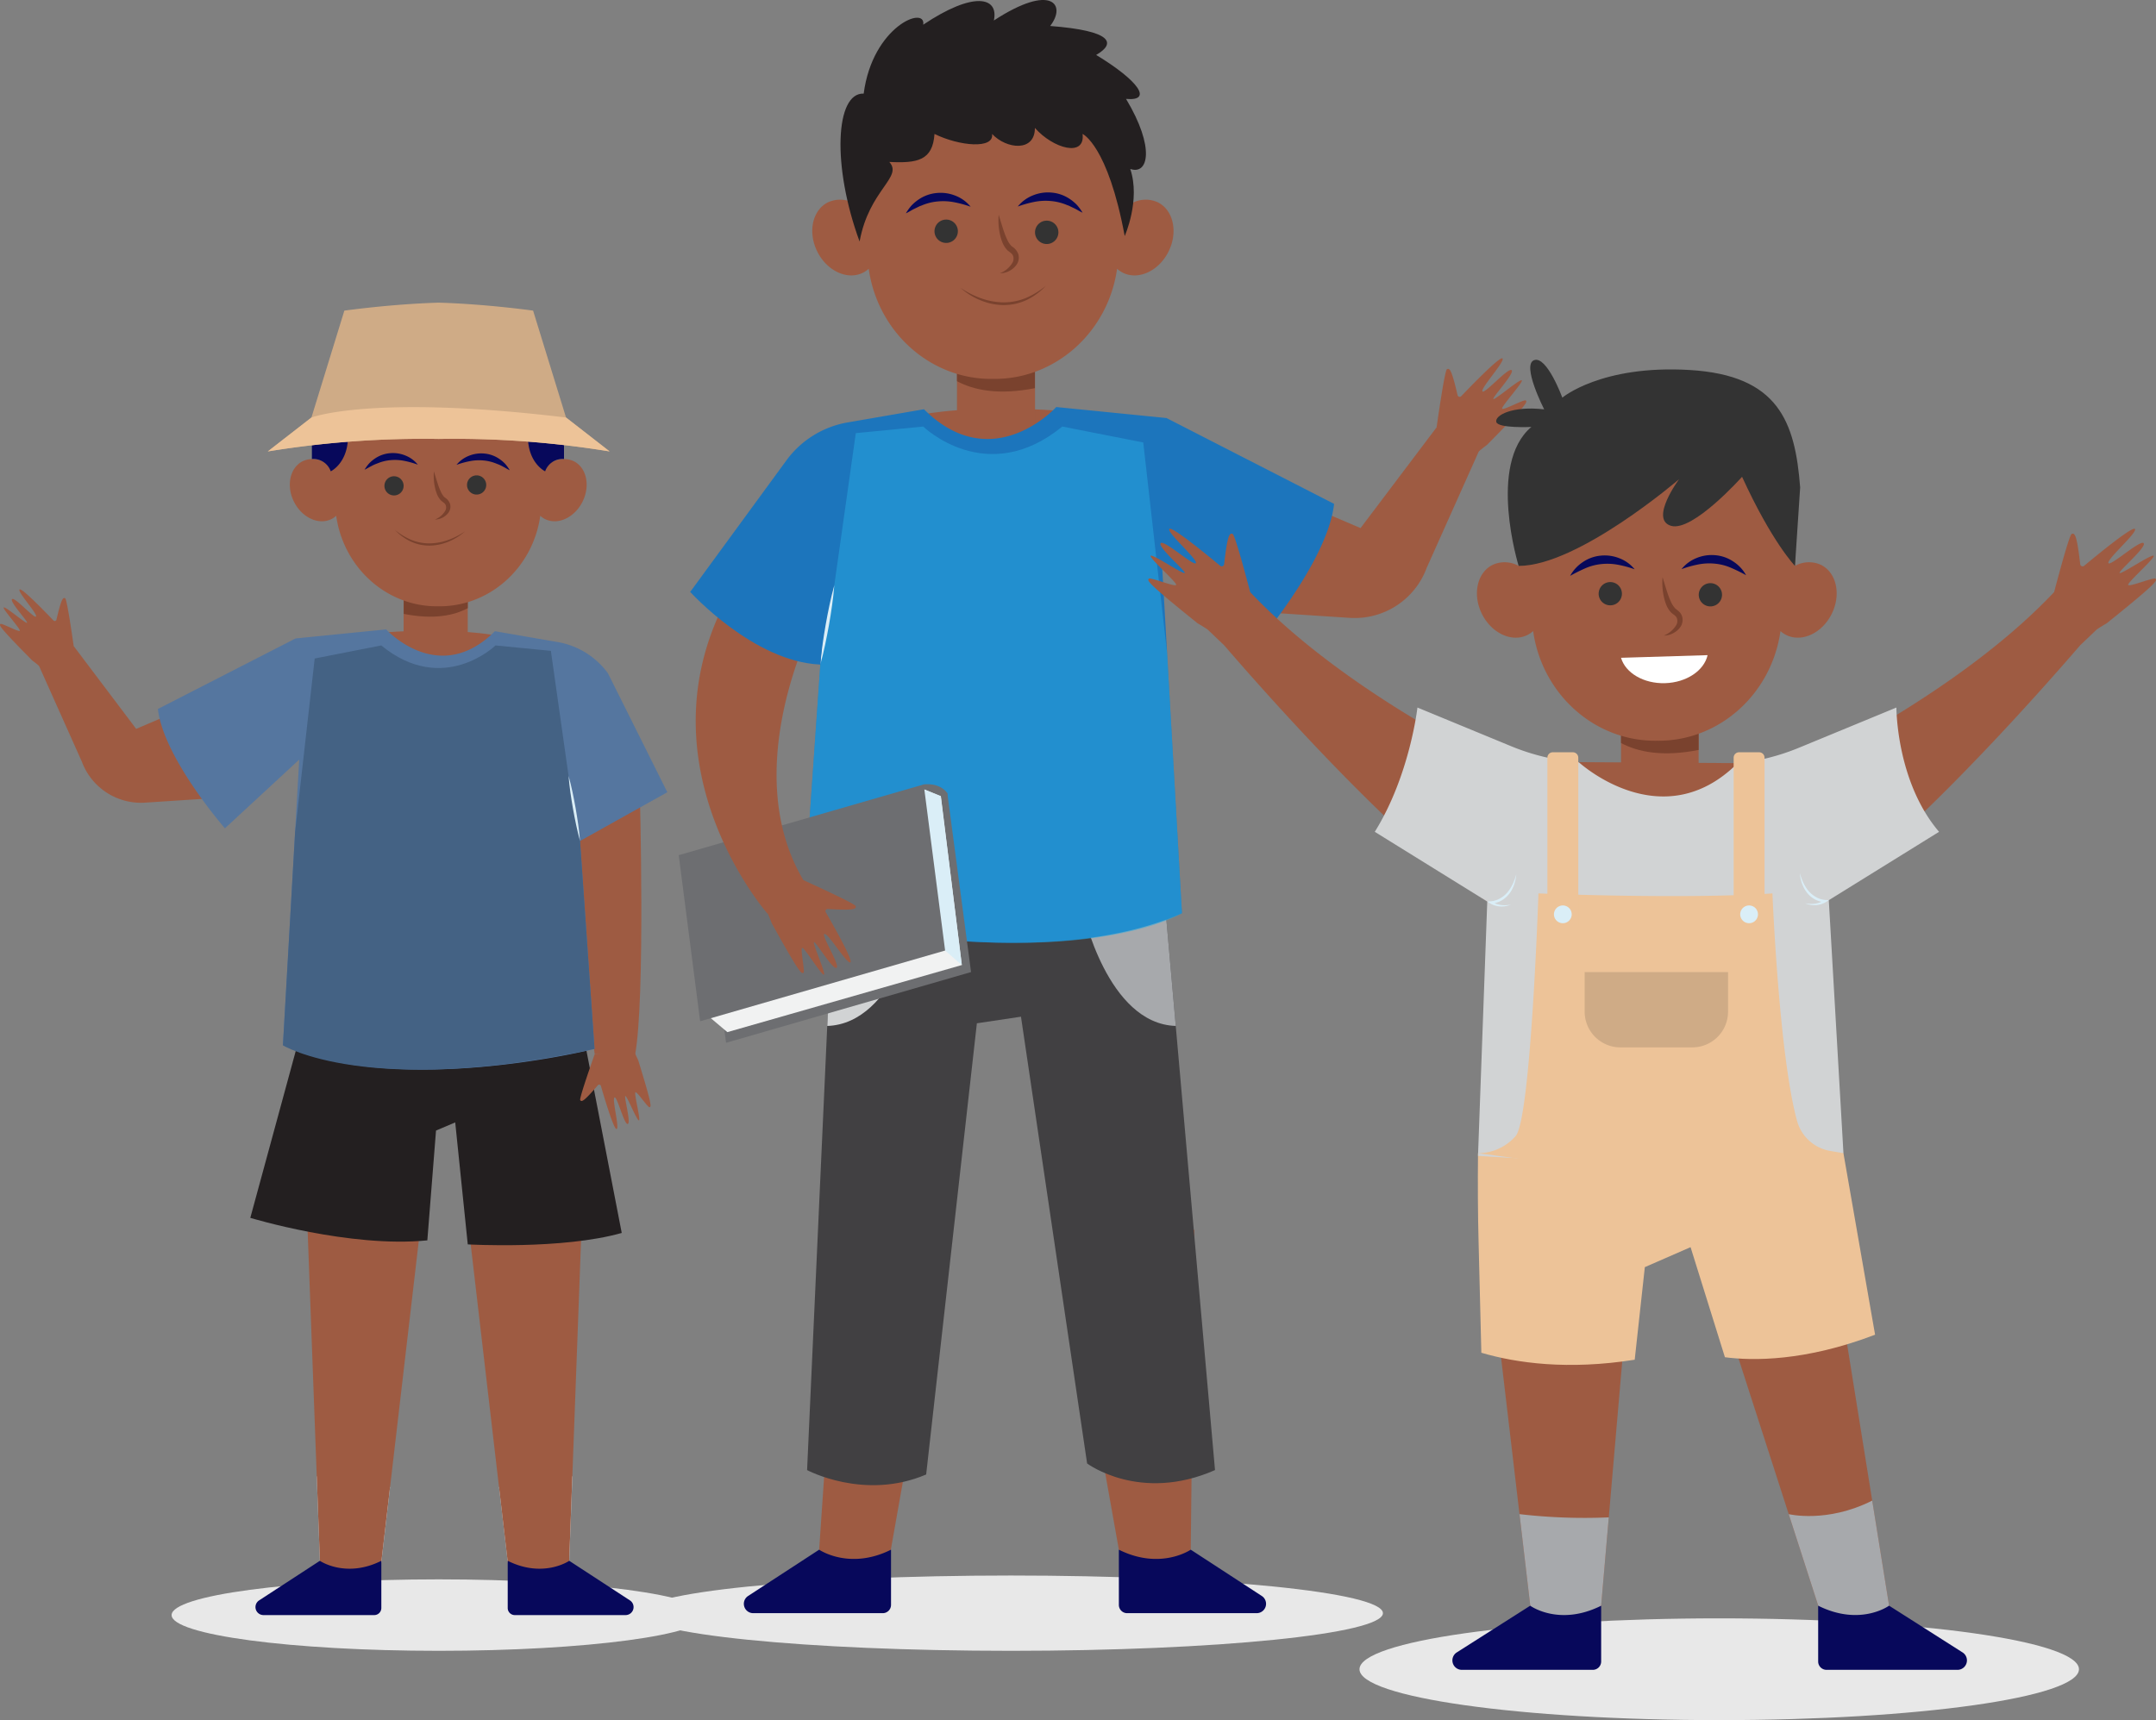 <svg xmlns="http://www.w3.org/2000/svg" xmlns:xlink="http://www.w3.org/1999/xlink" width="544.387" height="434.451" viewBox="0 0 544.387 434.451">
  <rect x="0" y="0" width="544.387" height="434.451" fill="#808080" stroke="none"/>
  <defs>
    <clipPath id="clip-path">
      <rect id="Rectangle_826" data-name="Rectangle 826" width="178.227" height="340.506" fill="none"/>
    </clipPath>
    <clipPath id="clip-path-3">
      <rect id="Rectangle_823" data-name="Rectangle 823" width="134.896" height="18.048" fill="none"/>
    </clipPath>
    <clipPath id="clip-path-4">
      <rect id="Rectangle_822" data-name="Rectangle 822" width="224" height="416.947" fill="none"/>
    </clipPath>
    <clipPath id="clip-path-6">
      <rect id="Rectangle_817" data-name="Rectangle 817" width="187.805" height="19.018" fill="none"/>
    </clipPath>
    <clipPath id="clip-path-7">
      <rect id="Rectangle_819" data-name="Rectangle 819" width="95.764" height="130.411" fill="none"/>
    </clipPath>
    <clipPath id="clip-path-8">
      <rect id="Rectangle_820" data-name="Rectangle 820" width="11.946" height="44.357" fill="none"/>
    </clipPath>
    <clipPath id="clip-path-9">
      <rect id="Rectangle_831" data-name="Rectangle 831" width="254.438" height="343.572" fill="none"/>
    </clipPath>
    <clipPath id="clip-path-11">
      <rect id="Rectangle_827" data-name="Rectangle 827" width="181.662" height="25.697" fill="none"/>
    </clipPath>
  </defs>
  <g id="Group_804" data-name="Group 804" transform="translate(-1038.613 -873.5)">
    <g id="Group_668" data-name="Group 668" transform="translate(1038.613 949.941)">
      <g id="Group_667" data-name="Group 667" clip-path="url(#clip-path)">
        <g id="Group_666" data-name="Group 666">
          <g id="Group_665" data-name="Group 665" clip-path="url(#clip-path)">
            <g id="Group_664" data-name="Group 664" transform="translate(43.331 322.458)" style="mix-blend-mode: multiply;isolation: isolate">
              <g id="Group_663" data-name="Group 663">
                <g id="Group_662" data-name="Group 662" clip-path="url(#clip-path-3)">
                  <path id="Path_141" data-name="Path 141" d="M244.03,821.178c0,4.984-30.2,9.024-67.448,9.024s-67.448-4.04-67.448-9.024,30.2-9.024,67.448-9.024,67.448,4.04,67.448,9.024" transform="translate(-109.134 -812.154)" fill="#e8e8e8"/>
                </g>
              </g>
            </g>
            <path id="Path_142" data-name="Path 142" d="M201.429,746.556l1,26.906,10.236,5.5,4.849-8.8,2.436-20.886a126.235,126.235,0,0,1-18.519-2.723" transform="translate(-121.454 -450.143)" fill="#daeef7"/>
            <path id="Path_143" data-name="Path 143" d="M335.883,746.556l-1,26.906-10.236,5.5-4.849-8.8-2.436-20.886a126.235,126.235,0,0,0,18.519-2.723" transform="translate(-191.358 -450.143)" fill="#daeef7"/>
            <path id="Path_144" data-name="Path 144" d="M362.739,321.315c-.229,5.349,1.357,18.461,1.482,24.935s3.508,26.825,3.7,28.892l10.16.372c2.694-13.927,1.215-67.1,1.215-67.1l.4-1.012s-12.969,1.821-16.844,4.261.112,4.3-.116,9.651" transform="translate(-217.761 -185.352)" fill="#9e5b42"/>
            <path id="Path_145" data-name="Path 145" d="M326.559,544.867,322.6,651.852l-10.236,5.505-4.849-8.8-10.5-90.039Z" transform="translate(-179.083 -328.533)" fill="#9e5b42"/>
            <path id="Path_146" data-name="Path 146" d="M193.957,544.867l3.964,106.985,10.236,5.505,4.849-8.8,10.5-90.039Z" transform="translate(-116.948 -328.533)" fill="#9e5b42"/>
            <path id="Path_147" data-name="Path 147" d="M173.492,447.929l-14.311,52.563s25.128,7.652,44.7,5.686l2.194-27.734,4.848-2.063,3.166,30.812s23.834,1.374,38.879-2.888L241.815,446.7Z" transform="translate(-95.98 -269.34)" fill="#231f20"/>
            <path id="Path_148" data-name="Path 148" d="M262.836,209.871s-9.8-2.052-28.044-.76,8.437,11.553,8.437,11.553,9.362-.3,9.765-.38,9.842-10.412,9.842-10.412" transform="translate(-137.724 -125.828)" fill="#9e5b42"/>
            <rect id="Rectangle_824" data-name="Rectangle 824" width="16.193" height="28.375" transform="translate(101.915 73.757)" fill="#9e5b42"/>
            <path id="Path_149" data-name="Path 149" d="M60.22,234.33l-11.207,4.8-15.9-21.069-8.856,4.661,11.031,24.669a15.93,15.93,0,0,0,15.99,10.371l19.459-1.276Z" transform="translate(-14.628 -131.48)" fill="#9e5b42"/>
            <path id="Path_150" data-name="Path 150" d="M9.867,201.712c-.9-.763-1.729-1.37-1.729-1.37C-.41,191.7-.174,191.5.089,191.14s4.791,2.181,4.925,1.678S.347,187.036.973,186.937s5.653,4.236,5.865,3.881-4.5-5.381-3.788-5.975S8.731,189.93,9.1,189.23,4.23,182.839,4.963,182.4c.617-.367,6.636,5.855,8.536,7.844a.448.448,0,0,0,.758-.211c1.238-5.322,1.646-5.662,2.2-5.393.394.192,1.485,7.406,2.144,12.011l-8.729,5.073,0-.014" transform="translate(0 -109.971)" fill="#9e5b42"/>
            <path id="Path_151" data-name="Path 151" d="M382.7,476.837c.445,1.092.9,2.012.9,2.012,3.584,11.607,3.283,11.674,2.881,11.874s-3.24-4.144-3.592-3.76,1.464,7.281.862,7.08-3.054-6.365-3.405-6.147,1.5,6.847.6,7.046-2.685-7.132-3.338-6.682,1.363,7.915.51,7.964c-.717.041-3.176-8.253-3.941-10.894a.447.447,0,0,0-.769-.162c-3.561,4.149-4.08,4.262-4.446,3.768-.261-.352,2.109-7.254,3.656-11.641l10.09-.472,0,.014" transform="translate(-222.454 -287.505)" fill="#9e5b42"/>
            <path id="Path_152" data-name="Path 152" d="M256.754,183.284v-9.677H272.92v8.233c-3.48,1.867-8.634,2.942-16.166,1.444" transform="translate(-154.812 -104.678)" fill="#7a422e"/>
            <path id="Path_153" data-name="Path 153" d="M187.586,57.471a6.007,6.007,0,0,1,5.417.214,28.785,28.785,0,0,1,57.571,0,6.007,6.007,0,0,1,5.417-.214c3.236,1.594,4.242,6.16,2.246,10.2S252,73.691,248.764,72.1a5.318,5.318,0,0,1-1.212-.831C245.7,84.433,234.7,94.3,221.788,94.12c-12.909.184-23.91-9.687-25.764-22.854a5.318,5.318,0,0,1-1.212.831c-3.236,1.594-7.477-.388-9.473-4.427s-.989-8.605,2.247-10.2" transform="translate(-111.134 -17.432)" fill="#9e5b42"/>
            <path id="Path_154" data-name="Path 154" d="M297.01,112.159a2.424,2.424,0,1,0,2.553-2.284,2.421,2.421,0,0,0-2.553,2.284" transform="translate(-179.083 -66.248)" fill="#333"/>
            <path id="Path_155" data-name="Path 155" d="M244.482,112.725a2.423,2.423,0,1,0,2.553-2.284,2.422,2.422,0,0,0-2.553,2.284" transform="translate(-147.411 -66.59)" fill="#333"/>
            <path id="Path_156" data-name="Path 156" d="M290.322,98.777a22.766,22.766,0,0,1,3.516-.952,11.973,11.973,0,0,1,3.388-.139,11.086,11.086,0,0,1,3.269.834,9.983,9.983,0,0,1,1.617.738c.544.273,1.049.618,1.652.888a10.643,10.643,0,0,0-1.12-1.571,8.8,8.8,0,0,0-1.489-1.276,7.891,7.891,0,0,0-3.756-1.367,8.247,8.247,0,0,0-3.951.567,7.634,7.634,0,0,0-3.126,2.278" transform="translate(-175.052 -57.817)" fill="#07085b"/>
            <path id="Path_157" data-name="Path 157" d="M245.3,98.612a7.629,7.629,0,0,0-3.108-2.3,8.252,8.252,0,0,0-3.947-.6,7.894,7.894,0,0,0-3.766,1.34,8.784,8.784,0,0,0-1.5,1.264,10.628,10.628,0,0,0-1.132,1.562c.605-.265,1.112-.607,1.659-.875a10.146,10.146,0,0,1,1.623-.727,11.1,11.1,0,0,1,3.275-.808,12,12,0,0,1,3.386.164,22.9,22.9,0,0,1,3.509.979" transform="translate(-139.795 -57.689)" fill="#07085b"/>
            <path id="Path_158" data-name="Path 158" d="M275.868,107.3a13.554,13.554,0,0,0,.207,3.8,10.475,10.475,0,0,0,.535,1.878,4.947,4.947,0,0,0,1.132,1.774c.634.494.92.634,1.108,1.1a1.707,1.707,0,0,1-.1,1.375,5.258,5.258,0,0,1-2.629,2.247,4.306,4.306,0,0,0,3.45-1.78,2.6,2.6,0,0,0,.359-2.219,3.2,3.2,0,0,0-1.376-1.612,4.7,4.7,0,0,1-.9-1.339,15.812,15.812,0,0,1-.673-1.662c-.394-1.154-.739-2.346-1.117-3.56" transform="translate(-166.305 -64.696)" fill="#7a422e"/>
            <path id="Path_159" data-name="Path 159" d="M185.514,208.311l15.841,2.737a19.933,19.933,0,0,1,12.7,7.878l15,30.056-22.043,12.309,3.66,52.523s-48.948,12.332-78.682-.913l4.117-72.163-18.756,17.356S101.8,240.281,100.428,227.95l34.766-17.812,22.872-2.284s13.266,14.615,27.447.457" transform="translate(-60.554 -125.328)" fill="#55769f"/>
            <path id="Path_160" data-name="Path 160" d="M258.608,319.966l-3.66-52.523-2.9-16.452-4.463-31.566L233.6,218.056s-13.167,12.834-28.851,0l-16.8,3.3L183,265.174l-3.074,53.878s21.372,13.211,78.682.913" transform="translate(-108.488 -131.479)" fill="#446284"/>
            <path id="Path_161" data-name="Path 161" d="M364.474,317.458c-.218-2.789-.641-5.542-1.113-8.285-.493-2.74-1.037-5.471-1.787-8.167.216,2.789.639,5.542,1.113,8.285.494,2.74,1.039,5.471,1.787,8.166" transform="translate(-218.014 -181.495)" fill="#daeef7"/>
            <path id="Path_162" data-name="Path 162" d="M268.81,144.925a18.652,18.652,0,0,1-4.29,2.188,14.411,14.411,0,0,1-4.671.848,12.291,12.291,0,0,1-4.637-.909,17.156,17.156,0,0,1-4.1-2.506,13.085,13.085,0,0,0,3.926,2.9,11.612,11.612,0,0,0,2.342.808,12.279,12.279,0,0,0,2.471.268,12.85,12.85,0,0,0,4.824-1.009,14.117,14.117,0,0,0,4.136-2.591" transform="translate(-151.41 -87.156)" fill="#7a422e"/>
            <path id="Path_163" data-name="Path 163" d="M198.349,77.413v7.51a4.662,4.662,0,0,1,4.762,3.109s4.458-2.087,4.357-9.118-9.119-1.5-9.119-1.5" transform="translate(-119.596 -45.431)" fill="#07085b"/>
            <path id="Path_164" data-name="Path 164" d="M344.829,77.413v7.51a4.662,4.662,0,0,0-4.762,3.109s-4.458-2.087-4.357-9.118,9.119-1.5,9.119-1.5" transform="translate(-202.418 -45.431)" fill="#07085b"/>
            <path id="Path_165" data-name="Path 165" d="M245.617,29.012l-8.314-27S225.509.349,213.474,0c-12.035.349-23.829,2.015-23.829,2.015l-8.314,27-11.013,8.565a242.9,242.9,0,0,1,43.155-3.158,242.9,242.9,0,0,1,43.155,3.158Z" transform="translate(-102.696)" fill="#cfab86"/>
            <path id="Path_166" data-name="Path 166" d="M181.331,69.084l-11.013,8.565a242.9,242.9,0,0,1,43.156-3.158,242.9,242.9,0,0,1,43.155,3.158l-11.013-8.565c-49.009-5.906-64.285,0-64.285,0" transform="translate(-102.695 -40.072)" fill="#edc398"/>
            <path id="Path_167" data-name="Path 167" d="M322.885,800.355v11.926a1.785,1.785,0,0,0,1.786,1.783h27.967a2.02,2.02,0,0,0,1.087-3.725l-15.305-9.984s-6.539,4.491-15.535,0" transform="translate(-194.687 -482.582)" fill="#07085b"/>
            <path id="Path_168" data-name="Path 168" d="M194.246,800.355v11.926a1.785,1.785,0,0,1-1.786,1.783H164.493a2.02,2.02,0,0,1-1.088-3.725l15.322-9.984s6.523,4.491,15.519,0" transform="translate(-97.96 -482.582)" fill="#07085b"/>
          </g>
        </g>
      </g>
    </g>
    <g id="Group_661" data-name="Group 661" transform="translate(1200 873.5)">
      <g id="Group_660" data-name="Group 660" clip-path="url(#clip-path-4)">
        <g id="Group_659" data-name="Group 659">
          <g id="Group_658" data-name="Group 658" clip-path="url(#clip-path-4)">
            <g id="Group_651" data-name="Group 651" transform="translate(0 397.929)" style="mix-blend-mode: multiply;isolation: isolate">
              <g id="Group_650" data-name="Group 650">
                <g id="Group_649" data-name="Group 649" clip-path="url(#clip-path-6)">
                  <path id="Path_111" data-name="Path 111" d="M187.805,960.62c0,5.252-42.042,9.509-93.9,9.509S0,965.872,0,960.62s42.042-9.509,93.9-9.509,93.9,4.257,93.9,9.509" transform="translate(0 -951.111)" fill="#e8e8e8"/>
                </g>
              </g>
            </g>
            <path id="Path_112" data-name="Path 112" d="M491.912,239.828c1.1-.929,2.1-1.668,2.1-1.668,10.406-10.517,10.118-10.758,9.8-11.2s-5.831,2.654-5.995,2.043,5.681-7.037,4.919-7.159S495.856,227,495.6,226.57s5.474-6.549,4.611-7.272-6.915,6.19-7.366,5.339,5.929-7.778,5.036-8.311c-.751-.447-8.076,7.126-10.389,9.547a.545.545,0,0,1-.923-.256c-1.507-6.478-2-6.892-2.677-6.564-.48.233-1.808,9.014-2.61,14.618l10.625,6.174.006-.017" transform="translate(-279.921 -125.808)" fill="#9e5b42"/>
            <path id="Path_113" data-name="Path 113" d="M171.436,248.126s11.932-2.5,34.132-.925S195.3,261.262,195.3,261.262s-11.395-.37-11.884-.462-11.979-12.673-11.979-12.673" transform="translate(-99.71 -143.474)" fill="#9e5b42"/>
            <rect id="Rectangle_818" data-name="Rectangle 818" width="19.708" height="34.535" transform="translate(80.25 92.133)" fill="#9e5b42"/>
            <path id="Path_114" data-name="Path 114" d="M288.55,742.346l-.9,80.82L282.5,835.74l-13-12.573-14.393-80.723Z" transform="translate(-148.376 -431.761)" fill="#9e5b42"/>
            <path id="Path_115" data-name="Path 115" d="M114.057,743.944,108.623,823.3l5.254,11.862,12.012-7.146,15.144-85.44Z" transform="translate(-63.177 -431.897)" fill="#9e5b42"/>
            <path id="Path_116" data-name="Path 116" d="M108.028,529.959l-6.681,147.31s14.476,7.782,30.065,1.112l12.805-113.957,11.136-1.668,16.7,112.845s13.362,10.006,32.292,1.668l-13.362-151.2Z" transform="translate(-58.945 -305.97)" fill="#414042"/>
            <path id="Path_117" data-name="Path 117" d="M384.962,277.312l13.641,5.836,19.348-25.643,10.778,5.674L415.3,293.2a19.387,19.387,0,0,1-19.462,12.623l-23.684-1.553Z" transform="translate(-216.453 -149.769)" fill="#9e5b42"/>
            <path id="Path_118" data-name="Path 118" d="M267.766,549.823s6.157,28.523,23.462,29.088l-2.571-29.088Z" transform="translate(-155.737 -319.787)" fill="#a7a9ac"/>
            <path id="Path_119" data-name="Path 119" d="M137,549.823s-6.157,28.523-23.462,29.088l.131-3.162Z" transform="translate(-66.036 -319.787)" fill="#d1d3d4"/>
            <path id="Path_120" data-name="Path 120" d="M211.486,217.945V206.168H191.81v10.02c4.236,2.272,10.508,3.58,19.676,1.758" transform="translate(-111.56 -119.911)" fill="#7a422e"/>
            <path id="Path_121" data-name="Path 121" d="M191.716,73.8a7.312,7.312,0,0,0-6.593.26,33.768,33.768,0,0,0-35.035-35,33.768,33.768,0,0,0-35.035,35,7.312,7.312,0,0,0-6.593-.26c-3.939,1.94-5.163,7.5-2.735,12.413s7.591,7.328,11.529,5.388a6.44,6.44,0,0,0,1.476-1.012c2.257,16.025,15.647,28.039,31.357,27.816,15.711.223,29.1-11.791,31.357-27.816a6.448,6.448,0,0,0,1.476,1.012c3.939,1.94,9.1-.473,11.529-5.388s1.2-10.473-2.735-12.413" transform="translate(-60.767 -22.707)" fill="#9e5b42"/>
            <path id="Path_122" data-name="Path 122" d="M184.14,135.336a2.95,2.95,0,1,1-3.106-2.78,2.947,2.947,0,0,1,3.106,2.78" transform="translate(-103.671 -77.094)" fill="#333"/>
            <path id="Path_123" data-name="Path 123" d="M244.811,135.989a2.95,2.95,0,1,1-3.106-2.779,2.947,2.947,0,0,1,3.106,2.779" transform="translate(-138.958 -77.474)" fill="#333"/>
            <path id="Path_124" data-name="Path 124" d="M177.323,119.914a27.8,27.8,0,0,0-4.279-1.159,14.574,14.574,0,0,0-4.123-.169,13.509,13.509,0,0,0-3.978,1.014l-.5.186c-.167.065-.316.164-.482.236l-.986.477c-.662.332-1.277.752-2.011,1.081a12.984,12.984,0,0,1,1.363-1.912,10.7,10.7,0,0,1,1.813-1.552,9.6,9.6,0,0,1,4.571-1.665,10.042,10.042,0,0,1,4.809.69,9.293,9.293,0,0,1,3.8,2.772" transform="translate(-93.619 -67.699)" fill="#07085b"/>
            <path id="Path_125" data-name="Path 125" d="M228.474,119.728a9.293,9.293,0,0,1,3.783-2.8,10.039,10.039,0,0,1,4.8-.726,9.6,9.6,0,0,1,4.584,1.63,10.677,10.677,0,0,1,1.824,1.538,12.984,12.984,0,0,1,1.378,1.9c-.736-.323-1.354-.739-2.019-1.066l-.99-.47c-.166-.072-.316-.169-.483-.233l-.5-.182a13.524,13.524,0,0,0-3.986-.984,14.574,14.574,0,0,0-4.122.2,27.815,27.815,0,0,0-4.27,1.191" transform="translate(-132.884 -67.558)" fill="#07085b"/>
            <path id="Path_126" data-name="Path 126" d="M216.887,129.579a16.507,16.507,0,0,0,.252,4.628,12.7,12.7,0,0,0,.651,2.286,6.015,6.015,0,0,0,1.378,2.159c.763.6,1.117.764,1.349,1.333a2.078,2.078,0,0,1-.119,1.674,6.4,6.4,0,0,1-3.2,2.735,5.242,5.242,0,0,0,4.2-2.168,3.157,3.157,0,0,0,.437-2.7,3.838,3.838,0,0,0-1.675-1.963,5.74,5.74,0,0,1-1.1-1.629,19.4,19.4,0,0,1-.819-2.023c-.48-1.4-.9-2.856-1.359-4.332" transform="translate(-126.108 -75.365)" fill="#7a422e"/>
            <path id="Path_127" data-name="Path 127" d="M89.833,246.277l-19.279,3.332A24.261,24.261,0,0,0,55.1,259.2L30.816,292.415,63.665,310.76l-4.454,63.927s59.574,15.009,95.764-1.112l-5.011-87.83,22.827,21.124s18.93-21.679,20.6-36.688L151.078,248.5l-27.838-2.779s-16.146,17.788-33.406.556" transform="translate(-17.923 -142.916)" fill="#1c75bc"/>
            <g id="Group_654" data-name="Group 654" transform="translate(41.288 107.736)" opacity="0.5">
              <g id="Group_653" data-name="Group 653">
                <g id="Group_652" data-name="Group 652" clip-path="url(#clip-path-7)">
                  <path id="Path_128" data-name="Path 128" d="M98.686,381.54l4.454-63.927,3.531-20.023,5.431-38.42,17.021-1.665s16.025,15.621,35.114,0l20.443,4.021,6.028,53.327,3.741,65.576s-26.012,16.079-95.764,1.112" transform="translate(-98.686 -257.505)" fill="#27aae1"/>
                </g>
              </g>
            </g>
            <path id="Path_129" data-name="Path 129" d="M109.331,373.338c.265-3.394.78-6.744,1.355-10.084.6-3.335,1.262-6.659,2.176-9.939-.264,3.394-.778,6.745-1.356,10.084-.6,3.335-1.264,6.659-2.176,9.94" transform="translate(-63.589 -205.494)" fill="#daeef7"/>
            <path id="Path_130" data-name="Path 130" d="M165.77,473.459s3.842-.637,5.962,2.18l-.148,7.256-4.7,2.184s-5.814-4.942-5.377-5.068,4.26-6.551,4.26-6.551" transform="translate(-93.923 -275.336)" fill="#6d6e71"/>
            <path id="Path_131" data-name="Path 131" d="M105.979,523.967,44.123,541.833l-5.995-45.211,61.856-17.867Z" transform="translate(-22.176 -278.452)" fill="#6d6e71"/>
            <path id="Path_132" data-name="Path 132" d="M40.248,533.285l5.433,4.579,59.2-16.943-5.319-42.608-4.178-1.749Z" transform="translate(-23.409 -277.179)" fill="#f1f2f2"/>
            <g id="Group_657" data-name="Group 657" transform="translate(69.528 199.387)" style="mix-blend-mode: multiply;isolation: isolate">
              <g id="Group_656" data-name="Group 656">
                <g id="Group_655" data-name="Group 655" clip-path="url(#clip-path-8)">
                  <path id="Path_133" data-name="Path 133" d="M178.128,520.922l-4.221-3.668-7.725-8.47.47-23.311,1.979-8.908,4.2,1.678Z" transform="translate(-166.182 -476.565)" fill="#daeef7"/>
                </g>
              </g>
            </g>
            <path id="Path_134" data-name="Path 134" d="M91.142,515.5,29.287,533.365l-5.406-41.953,61.855-17.866Z" transform="translate(-13.89 -275.422)" fill="#6d6e71"/>
            <path id="Path_135" data-name="Path 135" d="M67.483,433.81c6.65.385,7.187.027,7.063-.711-.088-.523-8.075-4.241-13.236-6.594-16.487-27.866,2.384-64.6,2.384-64.6L44.441,351.127c-27.1,44.1,7.826,83.861,7.826,83.861l.06-.056c.579,1.3,1,2.469,1,2.469,7.168,12.936,7.48,12.728,7.994,12.546s-.9-6.334-.27-6.318,5.158,7.428,5.489,6.732-3.011-8.046-2.524-8.171,4.748,7.092,5.685,6.469-4-8.371-3.05-8.563,5.8,7.875,6.563,7.17c.642-.593-4.567-9.747-6.24-12.646a.544.544,0,0,1,.507-.812" transform="translate(-19.856 -204.222)" fill="#9e5b42"/>
            <path id="Path_136" data-name="Path 136" d="M30.816,345.564s15.977,17.647,32.849,18.345c0,0,1.184-12.623.937-12.993s-4.324-9.25-7.412-10.484-16.677-3.33-16.677-3.33Z" transform="translate(-17.923 -196.064)" fill="#1c75bc"/>
            <path id="Path_137" data-name="Path 137" d="M193.87,173.061a22.671,22.671,0,0,0,5.222,2.663,17.528,17.528,0,0,0,5.685,1.033,14.974,14.974,0,0,0,5.643-1.106,20.89,20.89,0,0,0,4.992-3.05,15.949,15.949,0,0,1-4.778,3.534,14.124,14.124,0,0,1-2.852.982,14.916,14.916,0,0,1-3.008.327,15.638,15.638,0,0,1-5.871-1.229,17.161,17.161,0,0,1-5.033-3.154" transform="translate(-112.758 -100.388)" fill="#7a422e"/>
            <path id="Path_138" data-name="Path 138" d="M100.334,935.519v13.947a2.087,2.087,0,0,1-2.089,2.086H65.538a2.363,2.363,0,0,1-1.272-4.356l17.919-11.677s7.629,5.252,18.149,0" transform="translate(-36.739 -544.114)" fill="#07085b"/>
            <path id="Path_139" data-name="Path 139" d="M289.509,935.519v13.947a2.087,2.087,0,0,0,2.089,2.086h32.707a2.362,2.362,0,0,0,1.272-4.356l-17.919-11.677s-7.628,5.252-18.149,0" transform="translate(-168.383 -544.114)" fill="#07085b"/>
            <path id="Path_140" data-name="Path 140" d="M126.329,61c-7-19.041-6.145-37.639,1.033-37.36C129.587,6.591,143.144,1.31,142.395,6.237c12.66-8.489,19.126-7.076,17.838-1.062,14.63-9.55,18.393-3.95,14.212,1.386,15.767,1.215,16.705,4.373,11.616,7.318,10.732,6.507,14.386,11.716,7.548,11.105,7.428,12.38,5.593,19.287,1.061,17.686,2.648,7.894-1.4,16.95-1.4,16.95-4.261-22.963-10.642-25.793-10.642-25.793.721,6.013-7.461,3.689-12.036-1.516.023,6.114-7.148,5.413-10.814,1.519.579,3.888-8.262,3.092-14.537,0-.447,6.72-4.338,7.428-11.412,7.074,3.537,3.891-5.1,6.955-7.5,20.1" transform="translate(-70.669 0)" fill="#231f20"/>
          </g>
        </g>
      </g>
    </g>
    <g id="Group_677" data-name="Group 677" transform="translate(1328.563 964.378)">
      <g id="Group_676" data-name="Group 676" clip-path="url(#clip-path-9)">
        <g id="Group_673" data-name="Group 673">
          <g id="Group_672" data-name="Group 672" clip-path="url(#clip-path-9)">
            <g id="Group_671" data-name="Group 671" transform="translate(53.322 317.875)" style="mix-blend-mode: multiply;isolation: isolate">
              <g id="Group_670" data-name="Group 670">
                <g id="Group_669" data-name="Group 669" clip-path="url(#clip-path-11)">
                  <path id="Path_169" data-name="Path 169" d="M275.986,575.153c0,7.1-40.667,12.849-90.831,12.849s-90.831-5.753-90.831-12.849S134.991,562.3,185.155,562.3s90.831,5.753,90.831,12.849" transform="translate(-94.324 -562.305)" fill="#e8e8e8"/>
                </g>
              </g>
            </g>
          </g>
        </g>
        <path id="Path_170" data-name="Path 170" d="M284.4,505.192l-24.351-75.554,30.968-7.106-1.531,9.783,10.633,66.246-10.832,9.958Z" transform="translate(-113.042 -183.671)" fill="#9e5b42"/>
        <path id="Path_171" data-name="Path 171" d="M154.06,414.06l9.8,83.265,11.839,6.368,5.609-10.181,7.086-82.084Z" transform="translate(-66.969 -178.845)" fill="#9e5b42"/>
        <g id="Group_675" data-name="Group 675">
          <g id="Group_674" data-name="Group 674" clip-path="url(#clip-path-9)">
            <path id="Path_172" data-name="Path 172" d="M148.073,404.87c8.917,2.616,21.875,4.424,38.721,1.762l2.557-23.387L200.9,378.2l8.674,27.8c6.978.914,20.214,1.083,37.916-5.687L239.5,354.462H147.23c-.078,7.684-.045,15.219.141,22.334.246,9.447.482,18.924.7,28.074" transform="translate(-63.983 -154.082)" fill="#edc398"/>
            <path id="Path_173" data-name="Path 173" d="M165.788,515.731l3.17,26.934,11.839,6.368,5.609-10.18,1.925-22.305a142.437,142.437,0,0,1-22.544-.816" transform="translate(-72.067 -224.184)" fill="#a7a9ac"/>
            <path id="Path_174" data-name="Path 174" d="M173.37,556.63v14.1a2.11,2.11,0,0,1-2.111,2.109H138.194a2.389,2.389,0,0,1-1.286-4.4l18.549-11.8s7.277,5.31,17.912,0" transform="translate(-59.03 -241.963)" fill="#07085b"/>
            <path id="Path_175" data-name="Path 175" d="M307.122,509.688c-11.472,5.781-21.084,3.416-21.084,3.416l9.661,29.974,4.886,3.327,10.833-9.958Z" transform="translate(-124.339 -221.558)" fill="#a7a9ac"/>
            <path id="Path_176" data-name="Path 176" d="M299.192,556.63v14.1a2.111,2.111,0,0,0,2.111,2.109h33.065a2.388,2.388,0,0,0,1.286-4.4L317.1,556.63s-7.277,5.31-17.912,0" transform="translate(-130.057 -241.963)" fill="#07085b"/>
            <rect id="Rectangle_829" data-name="Rectangle 829" width="19.592" height="19.561" transform="translate(119.358 86.806)" fill="#9e5b42"/>
            <path id="Path_177" data-name="Path 177" d="M230.731,165.284V153.556H211.139v9.978c4.218,2.262,10.463,3.565,19.592,1.75" transform="translate(-91.781 -66.75)" fill="#7a422e"/>
            <path id="Path_178" data-name="Path 178" d="M233.647,65a7.279,7.279,0,0,0-6.565.259A33.625,33.625,0,0,0,192.2,30.411a33.626,33.626,0,0,0-34.887,34.851A7.279,7.279,0,0,0,150.744,65c-3.922,1.932-5.141,7.465-2.723,12.36s7.558,7.3,11.48,5.365a6.415,6.415,0,0,0,1.47-1.007c2.248,15.957,15.58,27.921,31.224,27.7,15.644.223,28.978-11.74,31.225-27.7a6.4,6.4,0,0,0,1.469,1.007c3.922,1.932,9.062-.47,11.48-5.365s1.2-10.429-2.723-12.36" transform="translate(-63.804 -13.21)" fill="#9e5b42"/>
            <path id="Path_179" data-name="Path 179" d="M188.649,179.739s23.114,21.24,44.211.273Z" transform="translate(-82.004 -78.131)" fill="#9e5b42"/>
            <path id="Path_180" data-name="Path 180" d="M361.053,89.632c-.1-.7,7.227-7.12,6.393-7.351s-8.325,4.87-8.556,4.357,6.934-6.6,6.065-7.518-8.494,6.021-8.888,5.013,7.6-7.914,6.671-8.621c-.78-.593-9.908,6.915-12.793,9.32a.612.612,0,0,1-1-.4c-.854-7.409-1.354-7.934-2.146-7.654-.527.187-2.831,8.59-4.442,14.705-27.657,29.3-75.047,49.679-75.047,49.679s-17.055,41.532,6.958,32.712c21.053-7.732,64.307-56.931,74.656-68.95l4.15-3.963.006,0,.008-.018c1.34-.9,2.557-1.591,2.557-1.591,12.935-10.4,12.646-10.7,12.344-11.235s-6.836,2.217-6.94,1.514" transform="translate(-113.645 -32.81)" fill="#9e5b42"/>
            <path id="Path_181" data-name="Path 181" d="M7.03,89.632c.1-.7-7.227-7.12-6.393-7.351s8.325,4.87,8.556,4.357-6.934-6.6-6.065-7.518,8.494,6.021,8.888,5.013-7.6-7.914-6.672-8.621c.78-.593,9.908,6.915,12.793,9.32a.612.612,0,0,0,1-.4c.854-7.409,1.354-7.934,2.146-7.654.527.187,2.83,8.59,4.442,14.705,27.657,29.3,75.047,49.679,75.047,49.679s17.055,41.532-6.959,32.712c-21.052-7.732-64.307-56.931-74.656-68.95l-4.15-3.963-.006,0-.008-.018c-1.34-.9-2.557-1.591-2.557-1.591C-.5,88.955-.212,88.651.09,88.118s6.836,2.217,6.94,1.514" transform="translate(0 -32.81)" fill="#9e5b42"/>
            <path id="Path_182" data-name="Path 182" d="M232.855,155.358l-24.615,10.161a55.838,55.838,0,0,1-15.5,3.921c-19.108,18.99-40.042-.247-40.042-.247a55.8,55.8,0,0,1-17.137-4.075l-23.641-9.76S110,172.537,101.149,186.747l28.4,17.611-2.336,64.234s75.54,5.027,92.275-.68l-3.7-63.9,27.843-17.267c-10.827-12.675-10.772-31.389-10.772-31.389" transform="translate(-43.969 -67.533)" fill="#d1d3d4"/>
            <path id="Path_183" data-name="Path 183" d="M162.517,238.4s36.456,1.533,59.084,0c0,0,1.653,40.938,6.225,57.487a10.507,10.507,0,0,0,8.375,7.559l3.328.565s-9.272,8.136-9.56,8.136-26.833-.288-27.218-.48-55.49-7.657-55.49-7.657a12.6,12.6,0,0,0,9.518-4.347c3.847-4.609,5.738-61.263,5.738-61.263" transform="translate(-64.013 -103.632)" fill="#edc398"/>
            <path id="Path_184" data-name="Path 184" d="M184.675,220.488h-5.062a1.369,1.369,0,0,1-1.369-1.369V176.71a1.369,1.369,0,0,1,1.369-1.369h5.062a1.369,1.369,0,0,1,1.369,1.369v42.409a1.369,1.369,0,0,1-1.369,1.369" transform="translate(-77.481 -76.219)" fill="#edc398"/>
            <path id="Path_185" data-name="Path 185" d="M267.869,220.488h-5.062a1.369,1.369,0,0,1-1.369-1.369V176.71a1.369,1.369,0,0,1,1.369-1.369h5.062a1.368,1.368,0,0,1,1.369,1.369v42.409a1.368,1.368,0,0,1-1.369,1.369" transform="translate(-113.645 -76.219)" fill="#edc398"/>
            <path id="Path_186" data-name="Path 186" d="M158.325,231.194c-.174.391-.319.79-.5,1.171a9.989,9.989,0,0,1-1.337,2.106,6.891,6.891,0,0,1-1.89,1.544,5.66,5.66,0,0,1-2.291.711l-.909.07.735.462a4.84,4.84,0,0,0,1.279.561,5.533,5.533,0,0,0,1.347.223,5.935,5.935,0,0,0,2.618-.484,8.579,8.579,0,0,1-1.3.165,6.9,6.9,0,0,1-1.281-.072,6.17,6.17,0,0,1-1.225-.317c-.109-.041-.214-.092-.322-.139a6.32,6.32,0,0,0,1.659-.612,6.751,6.751,0,0,0,2.029-1.745l.389-.542c.124-.184.217-.387.326-.578a8.333,8.333,0,0,0,.53-1.206c.148-.411.239-.84.35-1.258.07-.428.139-.855.19-1.282-.145.409-.271.817-.4,1.223" transform="translate(-65.812 -99.967)" fill="#daeef7"/>
            <path id="Path_187" data-name="Path 187" d="M291.358,230.59c.174.391.319.789.5,1.171a9.976,9.976,0,0,0,1.338,2.106,6.868,6.868,0,0,0,1.89,1.544,5.661,5.661,0,0,0,2.291.712l.909.07-.735.462a4.8,4.8,0,0,1-1.279.56,5.536,5.536,0,0,1-1.346.224,5.954,5.954,0,0,1-2.618-.484,8.581,8.581,0,0,0,1.3.165,7,7,0,0,0,1.281-.071,6.162,6.162,0,0,0,1.226-.318c.108-.04.214-.091.322-.139a6.313,6.313,0,0,1-1.659-.612,6.749,6.749,0,0,1-2.029-1.745l-.389-.543c-.124-.183-.217-.386-.326-.578a8.342,8.342,0,0,1-.53-1.206c-.148-.41-.239-.841-.35-1.257-.07-.429-.138-.856-.19-1.282.145.409.271.817.4,1.223" transform="translate(-126.477 -99.704)" fill="#daeef7"/>
            <path id="Path_188" data-name="Path 188" d="M222.074,292.576H203.919a9.028,9.028,0,0,1-9.028-9.028v-9.984H231.1v9.984a9.027,9.027,0,0,1-9.027,9.028" transform="translate(-84.718 -118.916)" fill="#cfab86"/>
            <path id="Path_189" data-name="Path 189" d="M185.661,246.023a2.242,2.242,0,1,1-2.242-2.239,2.24,2.24,0,0,1,2.242,2.239" transform="translate(-78.756 -105.971)" fill="#daeef7"/>
            <path id="Path_190" data-name="Path 190" d="M268.854,246.023a2.242,2.242,0,1,1-2.242-2.239,2.24,2.24,0,0,1,2.242,2.239" transform="translate(-114.92 -105.971)" fill="#daeef7"/>
            <path id="Path_191" data-name="Path 191" d="M207.012,102.075a2.937,2.937,0,1,1-3.093-2.768,2.934,2.934,0,0,1,3.093,2.768" transform="translate(-87.435 -43.166)" fill="#333"/>
            <path id="Path_192" data-name="Path 192" d="M251.725,102.558a2.937,2.937,0,1,1-3.094-2.768,2.935,2.935,0,0,1,3.094,2.768" transform="translate(-106.871 -43.376)" fill="#333"/>
            <path id="Path_193" data-name="Path 193" d="M204.7,90.9a27.769,27.769,0,0,0-4.261-1.154,14.521,14.521,0,0,0-4.105-.168,13.444,13.444,0,0,0-3.962,1.01,41.593,41.593,0,0,0-3.962,1.972,9.688,9.688,0,0,1,3.162-3.45,9.556,9.556,0,0,1,4.552-1.658,10,10,0,0,1,4.789.687A9.256,9.256,0,0,1,204.7,90.9" transform="translate(-81.899 -37.992)" fill="#07085b"/>
            <path id="Path_194" data-name="Path 194" d="M238.159,90.778a9.251,9.251,0,0,1,3.767-2.789,10,10,0,0,1,4.784-.723,9.565,9.565,0,0,1,4.564,1.624,9.743,9.743,0,0,1,3.188,3.426,41.3,41.3,0,0,0-3.977-1.942,13.483,13.483,0,0,0-3.969-.98,14.494,14.494,0,0,0-4.1.2,27.708,27.708,0,0,0-4.252,1.186" transform="translate(-103.526 -37.914)" fill="#07085b"/>
            <path id="Path_195" data-name="Path 195" d="M172.077,9.553s9.832-8.323,32.182-6.979,26.6,13.008,27.87,29.661l-1.308,19.818s-5.8-5.965-13.359-22.509c0,0-12.513,14.042-17.963,12.379s2.062-11.774,2.062-11.774-25.5,21.937-40.512,21.9c0,0-7.946-25.673,3.208-35.092,0,0-8.4.4-8.847-1.251s4.008-4.125,12.083-3.192c0,0-5.755-11.256-2.54-12.427s7.125,9.462,7.125,9.462" transform="translate(-67.542 0)" fill="#333"/>
            <path id="Path_196" data-name="Path 196" d="M232.993,131.952c-.861,3.87-5.29,6.91-10.72,7.077s-10.037-2.6-11.133-6.409Z" transform="translate(-91.781 -57.359)" fill="#fff"/>
            <path id="Path_197" data-name="Path 197" d="M229.637,97.113a16.451,16.451,0,0,0,.252,4.608,12.714,12.714,0,0,0,.648,2.277,6,6,0,0,0,1.372,2.149c.754.6,1.11.756,1.343,1.328a2.069,2.069,0,0,1-.118,1.666,6.38,6.38,0,0,1-3.186,2.724,5.224,5.224,0,0,0,4.182-2.158,3.146,3.146,0,0,0,.436-2.69c-.315-.965-.847-1.3-1.668-1.954a5.7,5.7,0,0,1-1.09-1.622,19.146,19.146,0,0,1-.816-2.014c-.478-1.4-.9-2.844-1.354-4.314" transform="translate(-99.794 -42.214)" fill="#7a422e"/>
          </g>
        </g>
      </g>
    </g>
  </g>
</svg>
